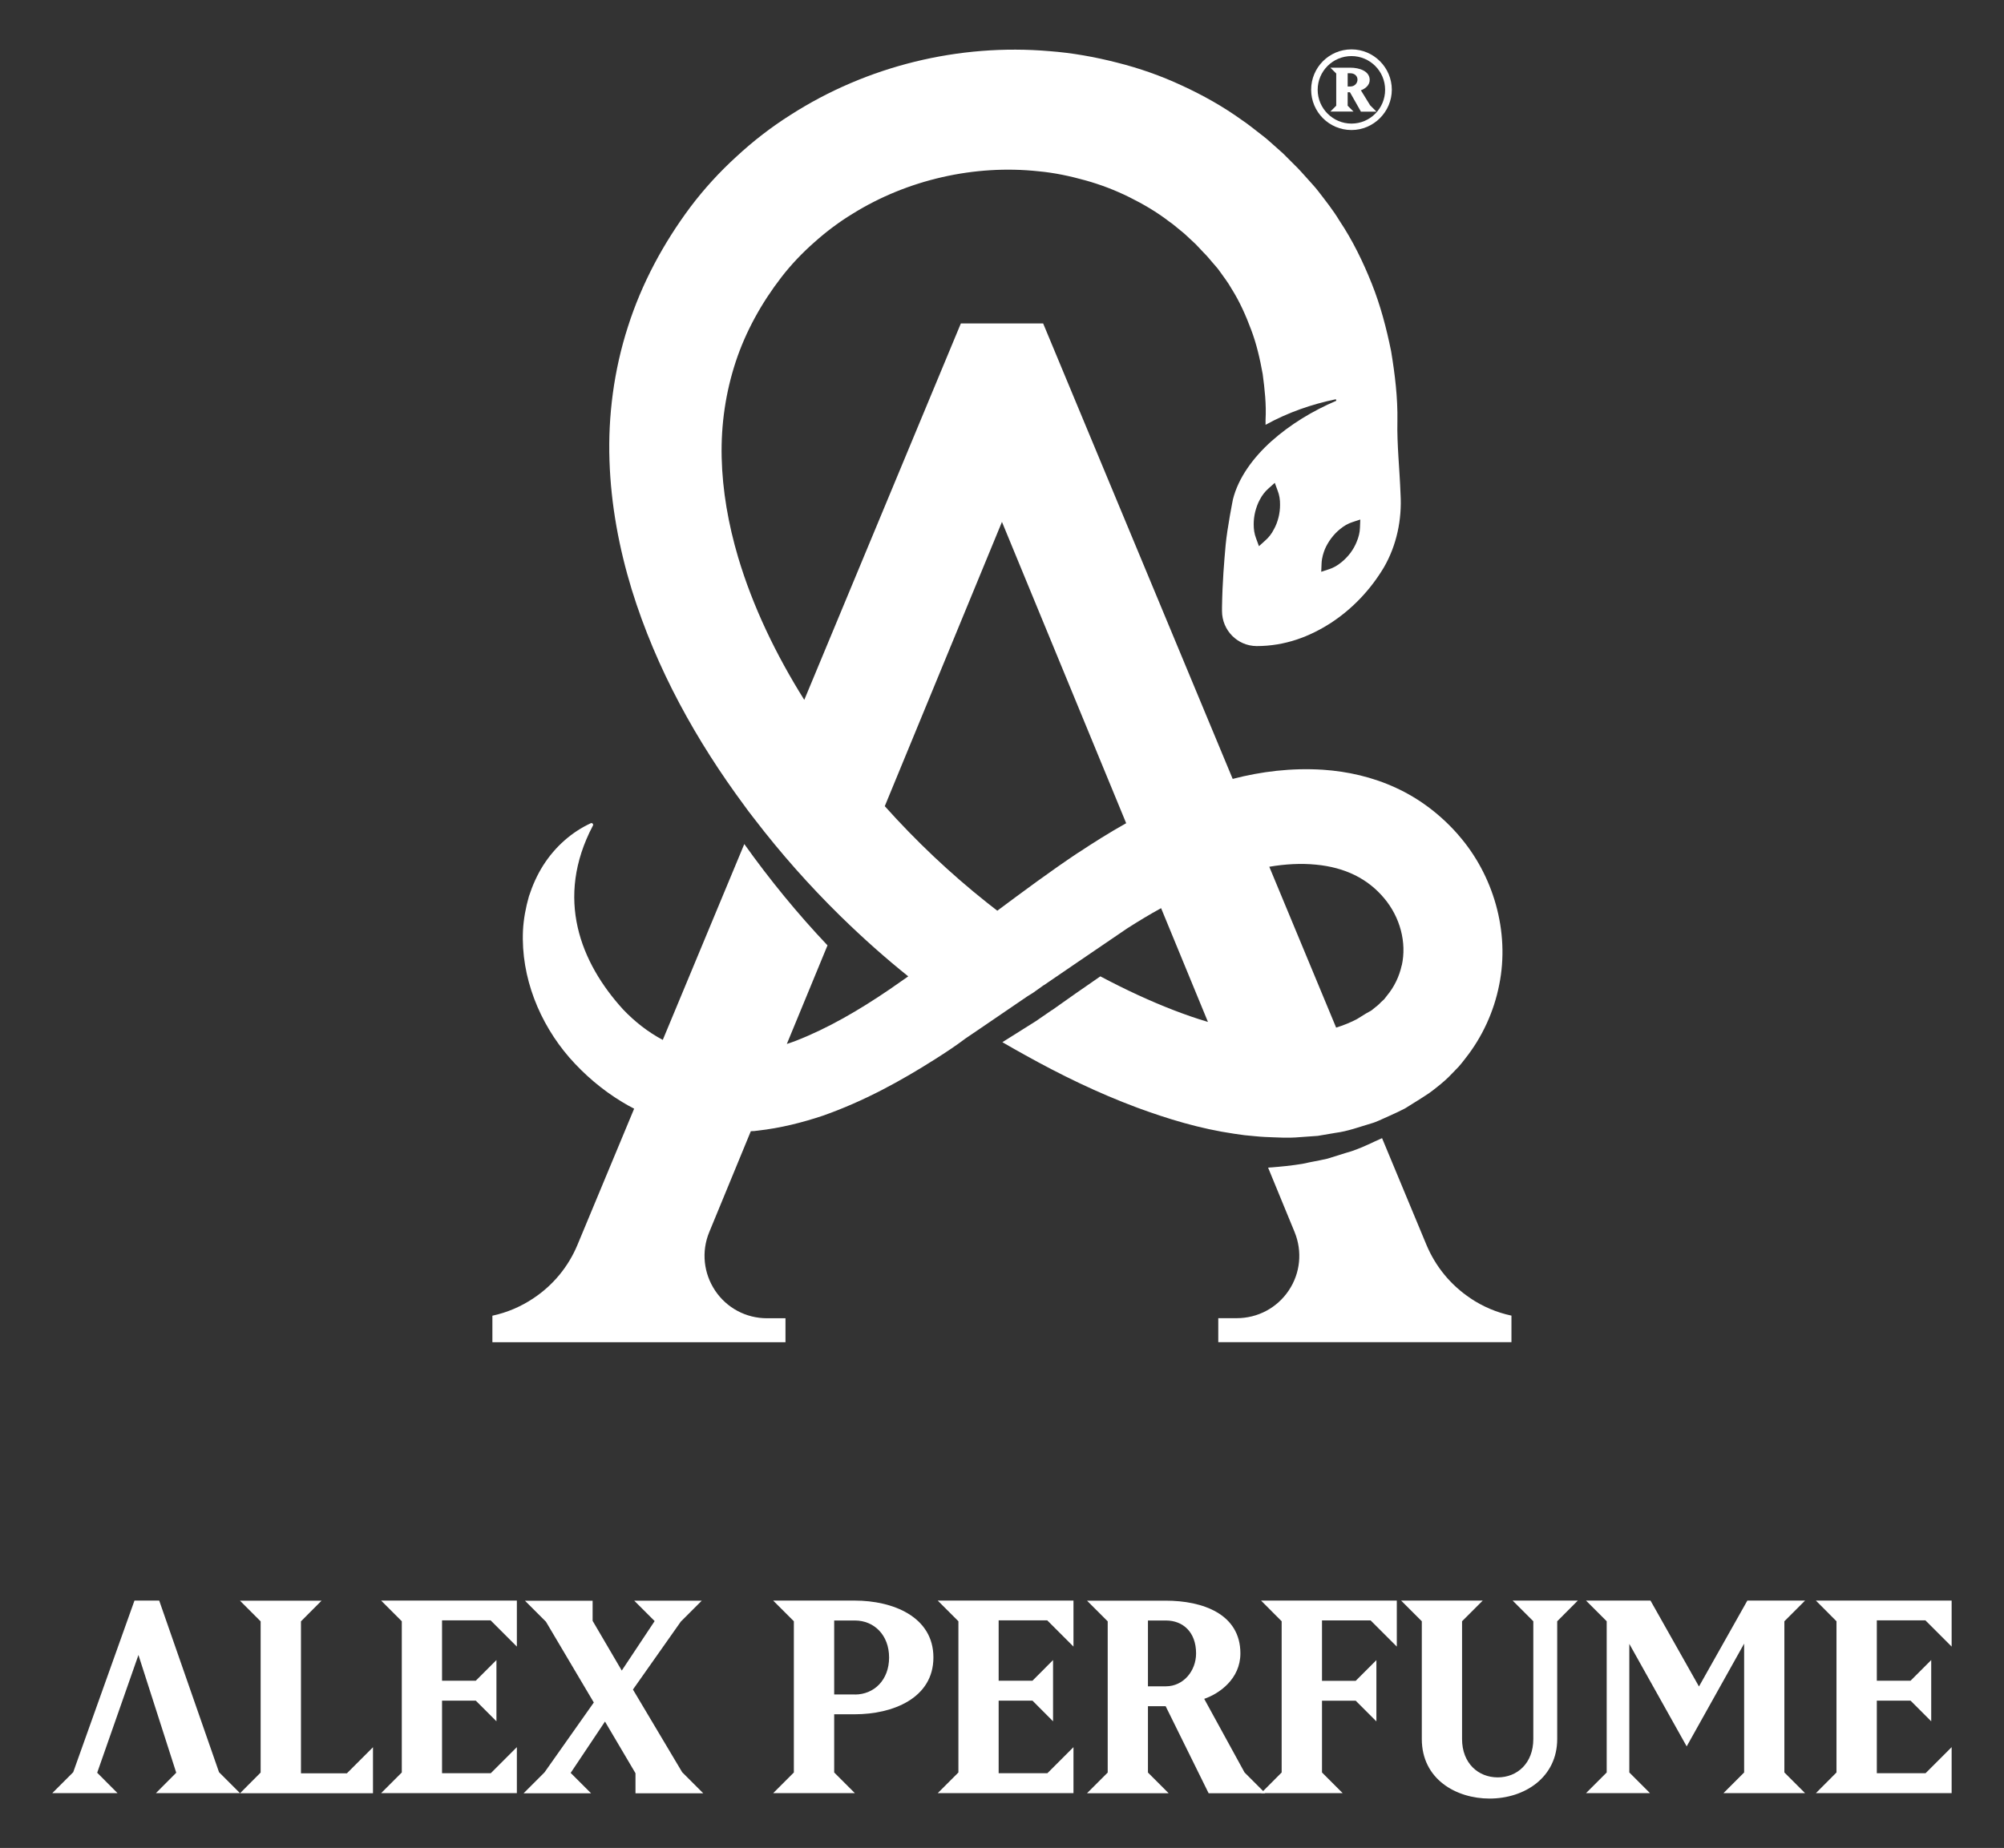 <?xml version="1.0" encoding="UTF-8"?>
<svg id="Livello_1" data-name="Livello 1" xmlns="http://www.w3.org/2000/svg" viewBox="0 0 236.51 218.15" aria-labelledby="logo">
  <rect x="0" y="0" width="236.51" height="218.15" fill="#333333" stroke="none"/>
  <path d="m173.53,153.25c-2.32-1.55-4.1-3.72-5.18-6.29l-5.24-12.6c-.24.11-.55.25-.84.38-1.09.51-2.19,1.03-3.46,1.37l-2.11.66-.12.03c-.53.12-1.07.23-1.61.33l-.51.1c-.46.12-1.05.22-1.68.3-.64.09-1.26.15-1.89.21l-.8.07c-.15,0-.28.02-.43.03l3.13,7.61c.93,2.28.68,4.86-.7,6.9-1.37,2.05-3.66,3.26-6.12,3.26h-2.19v2.83h34.6v-3.13c-1.74-.37-3.37-1.06-4.86-2.06Z" style="fill: #fff; stroke-width: 0px;"/>
  <g>
    <path d="m172.11,98.56c-2.02-2.32-4.54-4.26-7.35-5.55-2.8-1.3-5.77-1.95-8.61-2.14-3.76-.24-7.32.21-10.67,1.08l-22.37-53.77h-9.71l-18.48,44.44c-3.36-5.36-6.08-11.03-7.81-16.84-1.16-3.92-1.85-7.88-1.94-11.78-.09-3.91.48-7.72,1.66-11.3,1.18-3.58,3.06-6.96,5.4-9.99,1.16-1.5,2.46-2.86,3.88-4.11,1.4-1.25,2.92-2.4,4.54-3.38,6.45-4.01,14.37-5.81,21.91-5,1.88.17,3.73.57,5.53,1.07,1.8.5,3.55,1.17,5.2,1.99,1.65.82,3.24,1.75,4.69,2.87.38.25.73.56,1.09.85.34.29.71.56,1.04.89l1,.93.99,1.05c.35.34.63.69.92,1.03.28.35.62.68.86,1.03.5.71,1.04,1.39,1.47,2.16.94,1.49,1.67,3.12,2.3,4.81.64,1.68,1.05,3.47,1.37,5.25.24,1.79.44,3.6.34,5.41,0,.2,0,.39,0,.59,2.64-1.46,5.45-2.43,8.3-3.02l.05.18c-2.82,1.2-5.45,2.81-7.65,4.77-2.19,1.96-3.92,4.35-4.55,6.87,0,0-.67,3.35-.86,5.37-.18,2.05-.38,4.31-.43,7.37v.44c0,2.27,1.81,4.12,4.08,4.14,3.38,0,6.28-1.12,8.81-2.76,2.53-1.66,4.65-3.91,6.21-6.52,1.52-2.62,2.15-5.68,1.97-8.67-.11-3-.43-5.82-.37-8.59.05-2.78-.29-5.53-.74-8.26-.55-2.71-1.25-5.39-2.28-7.97-1.03-2.58-2.25-5.1-3.82-7.45-.72-1.2-1.61-2.32-2.48-3.45-.43-.57-.91-1.05-1.37-1.58-.46-.51-.93-1.05-1.4-1.5l-1.41-1.41-1.54-1.37c-.51-.47-1.07-.87-1.61-1.3-.54-.42-1.08-.85-1.65-1.23-2.23-1.61-4.63-2.96-7.11-4.1-2.48-1.16-5.05-2.06-7.68-2.72-2.62-.67-5.29-1.15-7.96-1.35-10.7-.92-21.55,1.74-30.58,7.53-2.26,1.43-4.4,3.08-6.37,4.91-1.99,1.81-3.82,3.81-5.44,5.96-3.18,4.26-5.75,9.02-7.38,14.15-1.65,5.12-2.35,10.52-2.17,15.77.17,5.26,1.14,10.37,2.62,15.22,2.92,9.45,7.67,17.92,13.31,25.54.15.21.3.42.46.63.24.32.49.65.74.96,3.09,4.03,6.45,7.82,10.06,11.37.1.1.19.19.28.27,2.48,2.42,5.07,4.73,7.79,6.91-.73.52-1.48,1.04-2.21,1.54-3.61,2.46-7.29,4.6-11.04,6.06-.36.14-.71.26-1.08.38l4.8-11.64c-3.54-3.74-6.82-7.75-9.82-11.96l-9.62,23.12c-1.71-.9-3.3-2.14-4.68-3.59-5.01-5.5-8.1-13.11-3.56-21.72.03-.05.03-.12,0-.17-.05-.1-.17-.14-.25-.1-2.22,1.02-4.21,2.75-5.63,4.99-.71,1.12-1.26,2.36-1.68,3.65-.37,1.3-.63,2.66-.7,4.03-.25,5.51,1.94,10.91,5.47,14.99,1.79,2.04,3.88,3.83,6.25,5.26.45.27.92.54,1.4.78l-6.7,16.1c-1.07,2.56-2.86,4.73-5.17,6.27-1.49,1-3.11,1.69-4.86,2.07v3.13h34.59v-2.83h-2.19c-2.46,0-4.74-1.21-6.11-3.26-1.37-2.05-1.64-4.62-.7-6.9l4.91-11.92c.28,0,.56-.03.83-.07,2.68-.3,5.25-.95,7.7-1.77,4.85-1.71,9.2-4.11,13.23-6.67,1.25-.79,2.47-1.6,3.54-2.41l.04-.03,1.74-1.18,5.57-3.8.66-.41c.42-.29.84-.59,1.26-.9h.02s3.82-2.61,3.82-2.61l6.02-4.1c1.32-.84,2.65-1.65,3.99-2.38l5.53,13.43c-1.33-.39-2.67-.86-4-1.37-2.9-1.12-5.77-2.46-8.62-3.97-.02,0-.05-.02-.08-.04-1.99,1.36-3.87,2.69-5.69,3.98h-.02s-1.92,1.32-1.92,1.32l-3.93,2.47c.06.03.12.07.17.1.84.49,1.66.95,2.49,1.41,4.18,2.33,8.58,4.48,13.25,6.22,3.61,1.33,7.4,2.49,11.45,3.08.8.13,1.63.23,2.46.29.39.04.78.07,1.18.09,1.37.05,2.71.15,4.12.02.7-.05,1.39-.09,2.1-.15l2.12-.36c1.41-.18,2.8-.7,4.19-1.11.16-.04.32-.1.48-.16.52-.2,1.03-.46,1.55-.68.48-.23.98-.43,1.45-.68.19-.08.36-.18.54-.27l1.87-1.17.92-.6c.31-.21.63-.48.93-.71.62-.49,1.22-1,1.77-1.59l.83-.86c.26-.29.51-.62.75-.93,2-2.52,3.39-5.54,4.01-8.7,1.29-6.33-.72-13.03-4.82-17.7Zm-21.22-37.48c-.14.54-.31.99-.55,1.41-.27.54-.61.96-1.02,1.32l-.74.67-.34-.93c-.2-.52-.28-1.05-.28-1.66,0-.46.05-.95.18-1.49.14-.53.31-.99.54-1.41.28-.54.62-.97,1.03-1.33l.74-.66.34.93c.2.51.29,1.05.28,1.66,0,.47-.05.96-.18,1.49Zm7.25,1.39c.47-.39.94-.66,1.46-.83l.94-.31-.04.99c-.02.55-.15,1.08-.39,1.65-.17.43-.41.86-.73,1.3-.33.43-.68.79-1.05,1.09-.47.39-.94.66-1.46.83l-.94.31.04-.99c.03-.71.24-1.28.38-1.65.18-.43.42-.85.74-1.29.33-.44.68-.8,1.05-1.1Zm-30.88,38.18c-3.34,2.23-6.48,4.57-9.56,6.86-.41-.32-.83-.65-1.24-.97-4.31-3.42-8.35-7.25-12.04-11.37l13.83-33.56,14.66,35.57c-1.95,1.09-3.82,2.27-5.65,3.48Zm38.17,13.3c-.29,1.33-.89,2.57-1.76,3.61-.11.13-.21.27-.31.4l-.38.35c-.23.26-.51.48-.79.7-.15.11-.25.23-.43.33l-.54.3-1.05.65c-.78.42-1.62.75-2.48,1.02l-7.89-18.99c1.89-.32,3.75-.42,5.48-.25,3.46.32,6.15,1.66,8.08,3.97,1.89,2.25,2.67,5.23,2.08,7.91Z" style="fill: #fff; stroke-width: 0px;"/>
    <path d="m159.5,15.35c-2.63,0-4.76-2.13-4.76-4.76s2.13-4.76,4.76-4.76,4.76,2.15,4.76,4.76-2.15,4.76-4.76,4.76Zm0-8.73c-2.21,0-3.99,1.79-3.99,3.98s1.79,3.99,3.99,3.99,3.97-1.79,3.97-3.99-1.79-3.98-3.97-3.98Zm1.11,6.55l-1.29-2.28h-.27v1.59l.69.69h-2.73l.69-.69v-3.8l-.69-.69h2.36c1.06,0,2.26.4,2.28,1.42.02.67-.58,1.09-1.04,1.25l1.09,1.77.75.75h-1.86Zm-1.23-2.96c.48,0,.83-.38.83-.81s-.35-.75-.83-.75h-.33v1.56h.33Z" style="fill: #fff; stroke-width: 0px;"/>
  </g>
  <g>
    <path d="m28.32,211.68l-2.47-2.47-7.06-20.26h-2.92l-7.23,20.26-2.47,2.47h7.7l-2.4-2.41,4.87-13.9,4.46,13.9-2.4,2.41h9.91Z" style="fill: #fff; stroke-width: 0px;"/>
    <path d="m40.94,209.34h-5.42v-17.94l2.43-2.44h-9.63l2.44,2.44v17.85l-2.43,2.44h15.69v-5.43l-3.08,3.08Z" style="fill: #fff; stroke-width: 0px;"/>
    <path d="m57.92,191.3l3.08,3.08v-5.43h-16.02l2.44,2.44v17.85l-2.44,2.44h16.02v-5.43l-3.08,3.08h-5.75v-8.57h3.98l2.44,2.44v-7.23l-2.44,2.44h-3.98v-7.13h5.75Z" style="fill: #fff; stroke-width: 0px;"/>
    <path d="m82.98,211.68l-2.47-2.47-5.81-9.76,5.65-8.02,2.47-2.47h-7.97l2.41,2.41-3.88,5.84-3.44-5.87v-2.37h-7.98l2.47,2.47,5.65,9.54-5.82,8.25-2.47,2.47h7.97l-2.41-2.41,4.05-6.06,3.6,6.1v2.37h7.98Z" style="fill: #fff; stroke-width: 0px;"/>
    <path d="m100.89,188.95h-9.64l2.44,2.44v17.85l-2.44,2.44h9.64l-2.44-2.44v-6.87h2.44c4.43,0,9.27-1.87,9.27-6.71s-4.84-6.71-9.27-6.71Zm0,11.08h-2.44v-8.73h2.44c2.28,0,4.04,1.73,4.04,4.37s-1.76,4.37-4.04,4.37Z" style="fill: #fff; stroke-width: 0px;"/>
    <path d="m123.61,191.3l3.08,3.08v-5.43h-16.02l2.44,2.44v17.85l-2.44,2.44h16.02v-5.43l-3.08,3.08h-5.75v-8.57h3.99l2.43,2.44v-7.23l-2.43,2.44h-3.99v-7.13h5.75Z" style="fill: #fff; stroke-width: 0px;"/>
    <path d="m149.08,211.44l-2.2-2.2-4.76-8.69c1.77-.61,4.27-2.34,4.27-5.37,0-4.65-4.46-6.22-8.79-6.22h-9.31l2.44,2.44v17.85l-2.44,2.44h9.63l-2.44-2.44v-7.83h2.09l5.07,10.27h6.68l-.24-.24Zm-11.48-12.37h-2.12v-7.77h2.12c2.02,0,3.56,1.38,3.56,3.88,0,2.09-1.51,3.89-3.56,3.89Z" style="fill: #fff; stroke-width: 0px;"/>
    <path d="m161.77,191.3l3.08,3.08v-5.43h-16.02l2.43,2.44v17.85l-2.19,2.2-.24.24h9.63l-2.44-2.44v-8.47h3.98l2.44,2.44v-7.23l-2.44,2.44h-3.98v-7.13h5.75Z" style="fill: #fff; stroke-width: 0px;"/>
    <path d="m178.52,188.95l2.44,2.44v13.9c0,2.86-1.9,4.53-4.2,4.53s-4.21-1.67-4.21-4.53v-13.9l2.44-2.44h-9.63l2.44,2.44v13.9c0,4.76,4.07,7.03,7.99,7.03,4.2,0,7.99-2.54,7.99-7.03v-13.9l2.43-2.44h-7.7Z" style="fill: #fff; stroke-width: 0px;"/>
    <path d="m210.59,191.39l2.44-2.44h-6.81l-5.71,10.14-5.72-10.14h-7.61l2.44,2.44v17.85l-2.44,2.44h7.55l-2.44-2.44v-15.18l6.77,12.1,6.78-12.13v15.21l-2.44,2.44h9.63l-2.44-2.44v-17.85Z" style="fill: #fff; stroke-width: 0px;"/>
    <path d="m227.25,191.3l3.08,3.08v-5.43h-16.02l2.43,2.44v17.85l-2.43,2.44h16.02v-5.43l-3.08,3.08h-5.75v-8.57h3.98l2.44,2.44v-7.23l-2.44,2.44h-3.98v-7.13h5.75Z" style="fill: #fff; stroke-width: 0px;"/>
  </g>
</svg>